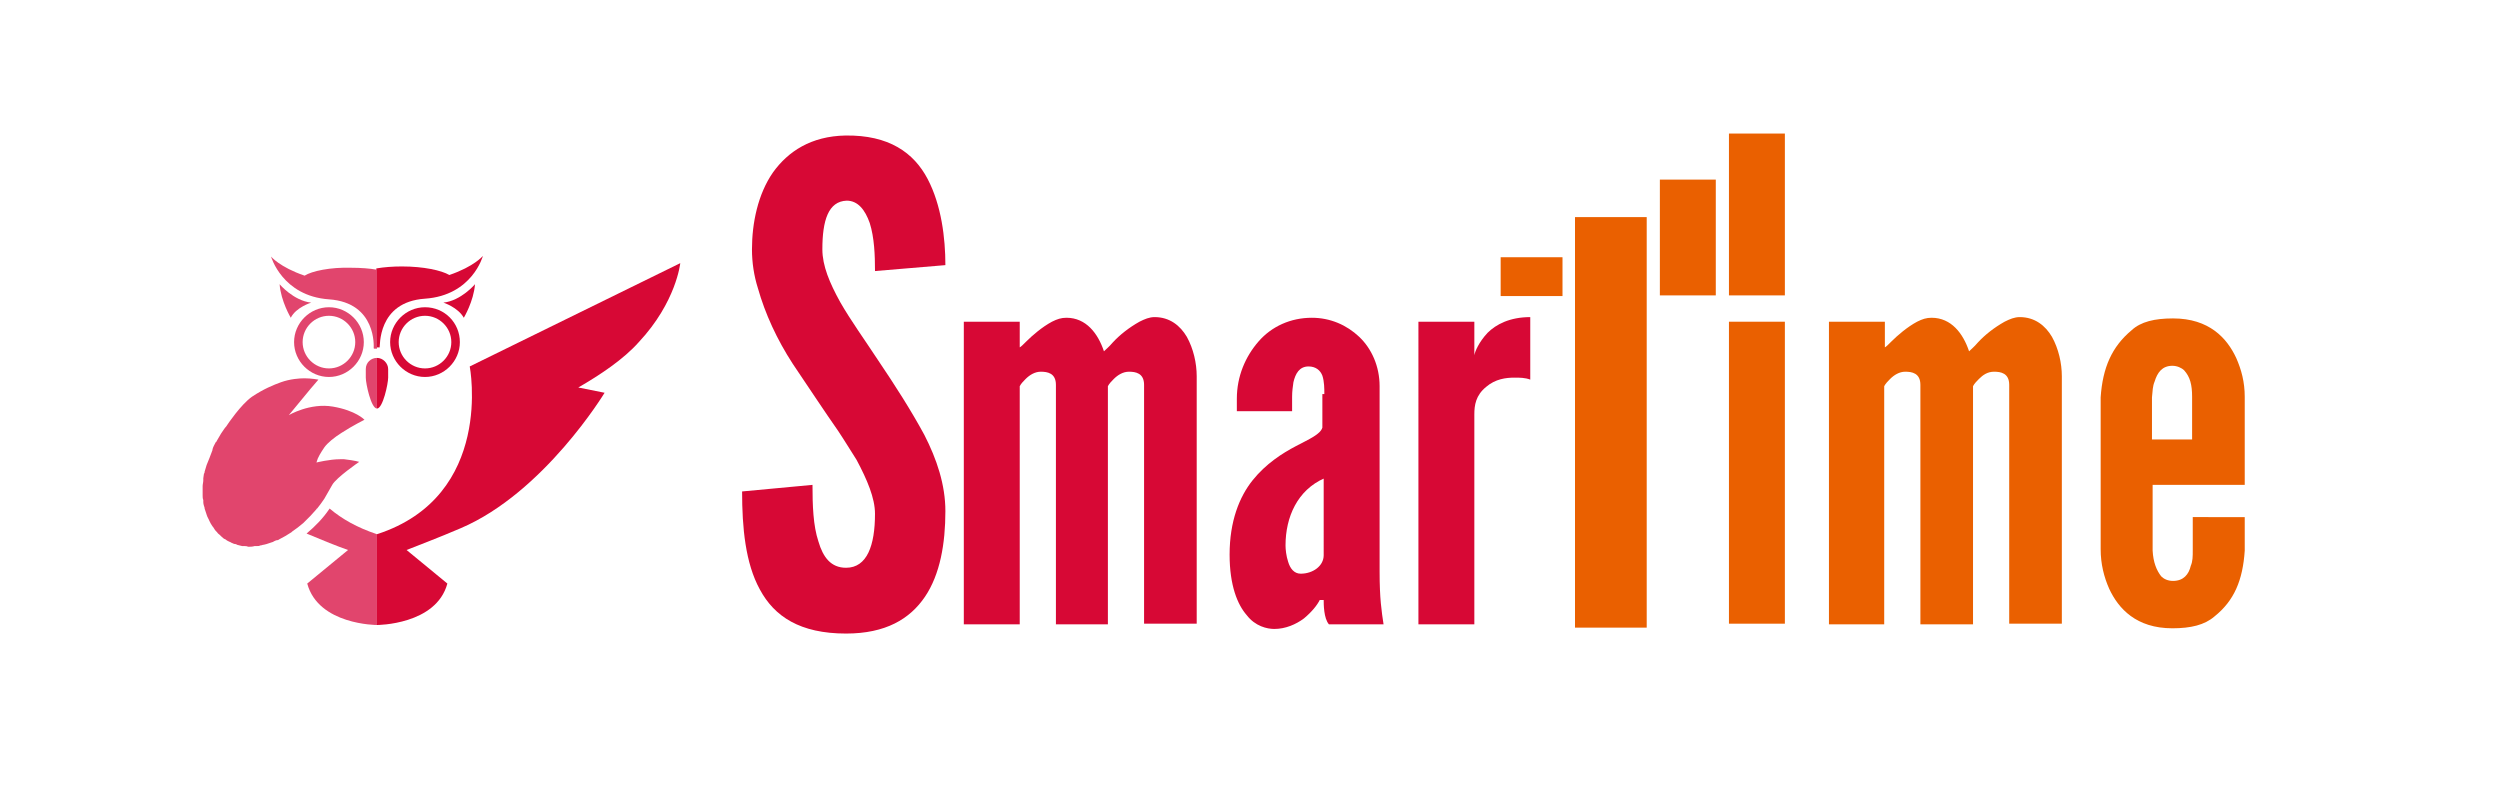 <?xml version="1.0" encoding="utf-8"?>
<!-- Generator: Adobe Illustrator 22.0.1, SVG Export Plug-In . SVG Version: 6.00 Build 0)  -->
<svg version="1.1" id="レイヤー_1" xmlns="http://www.w3.org/2000/svg" xmlns:xlink="http://www.w3.org/1999/xlink" x="0px"
	 y="0px" viewBox="0 0 380 120" style="enable-background:new 0 0 380 120;" xml:space="preserve">
<style type="text/css">
	.st0{fill:#E1456D;}
	.st1{fill:#D70835;}
	.st2{fill:#EA6000;}
	.st3{fill:none;}
</style>
<g>
	<path class="st0" d="M50.1,77.3c-1,1.5-2.2,2.7-3.5,3.8c2.6,1.1,4.6,1.9,6.3,2.5l-6.2,5.1C48.4,95,57.3,95,57.3,95V85v-0.9v-2.9
		C54.3,80.2,52,78.9,50.1,77.3z"/>
	<path class="st0" d="M38.7,83c0.1,0,0.3,0,0.4,0c0.2,0,0.3,0,0.5-0.1c0.2,0,0.3-0.1,0.5-0.1c0.1,0,0.3-0.1,0.4-0.1
		c0.3-0.1,0.6-0.2,0.9-0.3c0.1,0,0.2-0.1,0.2-0.1c0.2-0.1,0.4-0.2,0.6-0.2c0.1,0,0.2-0.1,0.2-0.1c0.6-0.3,1.3-0.7,1.9-1.1
		c0,0,0.1-0.1,0.1-0.1c0.6-0.4,1.1-0.8,1.7-1.3c0,0,0,0,0.1-0.1c0.3-0.3,0.6-0.6,0.9-0.9c0,0,0.1-0.1,0.1-0.1c0.3-0.3,0.6-0.7,0.9-1
		c0,0,0-0.1,0.1-0.1c0.4-0.5,0.7-0.9,1.1-1.5c0.4-0.7,0.8-1.4,1.2-2.1c0,0,0,0,0,0c0.6-1.1,4.1-3.5,4.1-3.5s-0.6-0.2-2.3-0.4
		c-0.2,0-0.4,0-0.6,0c-1.6,0-3.6,0.5-3.6,0.5s0,0,0.2-0.6c0.3-0.7,1-1.7,1-1.7c0.5-0.7,1.5-1.5,2.6-2.2c1.7-1.1,3.5-2,3.5-2
		s-1.3-1.4-4.8-2c0,0,0,0,0,0c-3.5-0.6-6.7,1.3-6.7,1.3l3.3-4l1.2-1.4c0,0-1.1-0.2-2.1-0.2c-0.8,0-2.2,0.1-3.6,0.6
		c-1.1,0.4-2.6,1-4.4,2.2c-1.7,1.2-3.7,4.2-3.7,4.2l0,0c-0.1,0.1-0.1,0.2-0.2,0.3c-0.3,0.3-0.5,0.7-0.8,1.1
		c-0.2,0.4-0.5,0.8-0.7,1.2c0,0,0,0.1-0.1,0.1c-0.2,0.4-0.4,0.7-0.5,1.1c0,0,0,0,0,0.1c-0.3,0.8-0.6,1.6-0.9,2.3
		c-0.1,0.3-0.2,0.7-0.3,1c0,0.1,0,0.2-0.1,0.3c0,0.2-0.1,0.5-0.1,0.7c0,0.1,0,0.2,0,0.3c0,0.3-0.1,0.6-0.1,0.9c0,0,0,0.1,0,0.1
		c0,0.3,0,0.7,0,1c0,0.1,0,0.2,0,0.3c0,0.2,0,0.5,0.1,0.7c0,0.1,0,0.2,0,0.3c0,0.3,0.1,0.6,0.2,0.9c0,0,0,0,0,0.1
		c0.1,0.3,0.2,0.6,0.3,0.9c0,0.1,0.1,0.2,0.1,0.3c0.1,0.2,0.2,0.4,0.3,0.6c0,0.1,0.1,0.2,0.1,0.2c0.1,0.3,0.3,0.5,0.4,0.7
		c0,0,0,0,0,0c0.2,0.2,0.3,0.5,0.5,0.7c0.1,0.1,0.1,0.1,0.2,0.2c0.1,0.2,0.3,0.3,0.4,0.4c0.1,0.1,0.1,0.1,0.2,0.2
		c0.2,0.2,0.4,0.4,0.7,0.5c0.2,0.2,0.5,0.3,0.7,0.4c0.1,0,0.1,0.1,0.2,0.1c0.2,0.1,0.4,0.2,0.6,0.2c0.1,0,0.1,0,0.2,0.1
		c0.3,0.1,0.5,0.1,0.8,0.2c0.1,0,0.2,0,0.3,0c0.2,0,0.4,0,0.6,0.1c0.1,0,0.2,0,0.3,0C38.1,83.1,38.4,83.1,38.7,83z"/>
</g>
<g>
	<g>
		<path class="st1" d="M133,41.2c0-2.4-0.1-5.1-0.8-7.3c-0.7-2-1.8-3.4-3.5-3.4c-2.8,0.1-3.7,3-3.7,7.4c0,2.5,1.1,5.1,2.7,8
			c1.6,2.8,3.7,5.7,5.8,8.9c2.5,3.7,5,7.6,7,11.3c1.9,3.7,3.2,7.6,3.2,11.6c0,4.9-0.8,9.6-3.1,13c-2.3,3.4-6,5.6-12,5.6
			c-7,0-10.9-2.6-13.1-6.7c-2.2-4-2.7-9.4-2.7-14.9l10.7-1c0,3.1,0.1,6.2,0.9,8.6c0.7,2.4,1.9,4,4.2,4c3.2,0,4.4-3.4,4.4-8.2
			c0-2.4-1.2-5.2-2.8-8.2c-0.9-1.4-1.8-2.9-2.8-4.4c-2.1-3-4.4-6.5-6.9-10.2c-2.4-3.7-4.2-7.6-5.3-11.5c-0.6-1.9-0.9-3.9-0.9-5.9
			c0-4,0.9-8.4,3.2-11.7c2.3-3.2,5.8-5.5,11-5.6c6.6-0.1,10.4,2.6,12.5,6.6c2.1,4,2.7,9,2.7,13.1L133,41.2z"/>
		<path class="st1" d="M168.5,94.9h-8V58.5c0-1.8-1.3-2-2.3-2c-0.9,0-1.7,0.5-2.3,1.1c-0.3,0.3-0.7,0.7-0.9,1.1v36.2h-8.5V48.9h8.5
			v3.9c0.2-0.1,0.5-0.4,1-0.9c0.9-0.9,2.4-2.2,3.9-3c0.8-0.4,1.4-0.6,2.2-0.6c3,0,4.8,2.4,5.7,5.1c0.3-0.3,0.8-0.7,1.3-1.3
			c1.1-1.2,2.5-2.3,4.1-3.2c0.8-0.4,1.5-0.7,2.3-0.7c2.3,0,3.9,1.3,4.9,3c1,1.8,1.5,4,1.5,6v37.6h-8V58.5c0-1.8-1.3-2-2.3-2
			c-0.9,0-1.7,0.5-2.3,1.1c-0.3,0.3-0.7,0.7-0.9,1.1V94.9z"/>
		<path class="st1" d="M201.3,59.9c0-0.8,0-1.9-0.3-2.8c-0.3-0.8-1-1.4-2.1-1.4c-1.4,0-2,1.1-2.3,2.4c-0.1,0.7-0.2,1.4-0.2,2.2
			c0,0.8,0,1.5,0,2.2H188v-1.9c0-3.4,1.3-6.4,3.3-8.7c2-2.3,4.9-3.6,8.1-3.6c2.8,0,5.3,1.1,7.2,2.9c1.9,1.8,3.1,4.5,3.1,7.5v28.2
			c0,4.1,0.3,6,0.6,8h-8.3c-0.8-0.9-0.8-3.1-0.8-3.7h-0.6c-0.4,0.8-1.2,1.8-2.4,2.8c-1.2,0.9-2.8,1.6-4.5,1.6
			c-1.1,0-2.9-0.4-4.2-2.1c-1.4-1.6-2.6-4.5-2.6-9.2c0-5.1,1.5-8.8,3.5-11.3c2-2.5,4.5-4.1,6.6-5.2c2.1-1.1,3.7-1.8,4-2.8V59.9z
			 M201.3,72.7c-4.1,1.8-5.9,5.9-5.9,10.2c0,0.6,0.1,1.6,0.4,2.5c0.3,1,0.9,1.8,1.9,1.8c1.9,0,3.5-1.2,3.5-2.8V72.7z"/>
		<path class="st1" d="M232.6,57.7c-0.8-0.3-1.6-0.3-2.4-0.3c-1.3,0-2.9,0.2-4.3,1.4c-1.6,1.3-1.8,2.8-1.8,4.2v31.9h-8.5V48.9h8.5
			v5.1c0.1-0.6,0.7-2,2-3.4c1.3-1.3,3.4-2.4,6.5-2.4V57.7z"/>
		<path class="st2" d="M262.8,20.3h8.5v24.6h-8.5V20.3z M252.3,27.3h8.5v17.6h-8.5V27.3z M262.8,94.9V48.9h8.5v45.9H262.8z"/>
		<path class="st2" d="M299.9,94.9h-8V58.5c0-1.8-1.3-2-2.3-2c-0.9,0-1.7,0.5-2.3,1.1c-0.3,0.3-0.7,0.7-0.9,1.1v36.2H278V48.9h8.5
			v3.9c0.2-0.1,0.5-0.4,1-0.9c0.9-0.9,2.4-2.2,3.9-3c0.8-0.4,1.4-0.6,2.2-0.6c3,0,4.8,2.4,5.7,5.1c0.3-0.3,0.8-0.7,1.3-1.3
			c1.1-1.2,2.5-2.3,4.1-3.2c0.8-0.4,1.5-0.7,2.3-0.7c2.3,0,3.9,1.3,4.9,3c1,1.8,1.5,4,1.5,6v37.6h-8V58.5c0-1.8-1.3-2-2.3-2
			s-1.7,0.5-2.3,1.1c-0.3,0.3-0.7,0.7-0.9,1.1V94.9z"/>
		<path class="st2" d="M341.2,78.4v5.3c-0.3,4.5-1.6,7.6-4.6,10c-1.5,1.3-3.6,1.8-6.4,1.8c-5.5,0-8.2-3-9.6-6
			c-0.8-1.8-1.3-3.8-1.3-6V60.4c0.3-4.5,1.7-7.7,4.7-10.2c1.4-1.3,3.5-1.8,6.3-1.8c5.5,0,8.2,3,9.6,6c0.8,1.8,1.3,3.7,1.3,5.9v13.4
			h-14v10c0.1,1.8,0.6,3,1.3,3.9c0.4,0.4,1,0.7,1.8,0.7c1.6,0,2.4-1,2.7-2.3c0.3-0.7,0.3-1.4,0.3-2.4v-5H341.2z M327.1,66.8h6.1
			v-6.5c0-1.8-0.3-3-1.2-4c-0.4-0.4-1.1-0.7-1.8-0.7c-1.6,0-2.3,1.1-2.7,2.4c-0.3,0.7-0.3,1.4-0.4,2.4V66.8z"/>
	</g>
	<rect x="239.4" y="33" class="st2" width="10.9" height="62.4"/>
	<rect x="228.1" y="39.1" class="st2" width="9.4" height="5.9"/>
</g>
<g>
	<path class="st3" d="M64.6,48c-2.2,0-4,1.8-4,4c0,2.2,1.8,4,4,4c2.2,0,4-1.8,4-4C68.6,49.8,66.8,48,64.6,48z"/>
	<path class="st1" d="M64.6,46.7c-2.9,0-5.3,2.4-5.3,5.3c0,2.9,2.4,5.3,5.3,5.3c2.9,0,5.3-2.4,5.3-5.3
		C69.9,49.1,67.6,46.7,64.6,46.7z M64.6,56c-2.2,0-4-1.8-4-4c0-2.2,1.8-4,4-4c2.2,0,4,1.8,4,4C68.6,54.2,66.8,56,64.6,56z"/>
	<path class="st1" d="M72.2,43.2c0,0-2.1,2.5-4.8,2.8c0,0,2.2,0.7,3.1,2.3C70.5,48.3,72,45.8,72.2,43.2z"/>
	<path class="st1" d="M71.4,55.7c0,0,3.8,19.7-14.1,25.5v2.9V85V95c0,0,9,0,10.7-6.3l-6.2-5.1c2-0.8,4.7-1.8,8.2-3.3
		c12.7-5.4,21.9-20.6,21.9-20.6l-4-0.8c3.3-1.9,6.9-4.3,9.2-6.9c5.7-6.1,6.3-12,6.3-12L71.4,55.7z"/>
	<path class="st1" d="M59,57.4v-1.3c0-0.9-0.8-1.7-1.7-1.7v7.7C58.2,62.1,59,58.3,59,57.4z"/>
	<path class="st1" d="M57.7,52.9C57.8,52.9,57.8,52.9,57.7,52.9C57.8,52.9,57.8,52.9,57.7,52.9c0.1-0.2-0.4-7,6.9-7.5
		c7.2-0.5,8.8-6.5,8.8-6.5s-1.3,1.6-5.1,2.9c-1.2-0.7-3.9-1.3-7.2-1.3c-1.4,0-2.7,0.1-3.9,0.3v12H57.7z"/>
	<path class="st0" d="M50,46.7c-2.9,0-5.3,2.4-5.3,5.3c0,2.9,2.4,5.3,5.3,5.3c2.9,0,5.3-2.4,5.3-5.3C55.3,49.1,52.9,46.7,50,46.7z
		 M50,56c-2.2,0-4-1.8-4-4c0-2.2,1.8-4,4-4c2.2,0,4,1.8,4,4C54,54.2,52.2,56,50,56z"/>
	<path class="st0" d="M47.3,46c-2.7-0.3-4.8-2.8-4.8-2.8c0.2,2.6,1.7,5.1,1.7,5.1C45,46.7,47.3,46,47.3,46z"/>
	<path class="st0" d="M55.6,56.1v1.3c0,0.9,0.8,4.7,1.7,4.7v-7.7C56.4,54.4,55.6,55.1,55.6,56.1z"/>
	<path class="st0" d="M46.3,41.9c-3.8-1.3-5.1-2.9-5.1-2.9s1.7,6,8.8,6.5c7.3,0.5,6.8,7.3,6.8,7.4c0,0,0,0.1,0.1,0.1h0.4v-12
		c-1.1-0.2-2.5-0.3-3.9-0.3C50.2,40.6,47.4,41.2,46.3,41.9z"/>
</g>
</svg>
